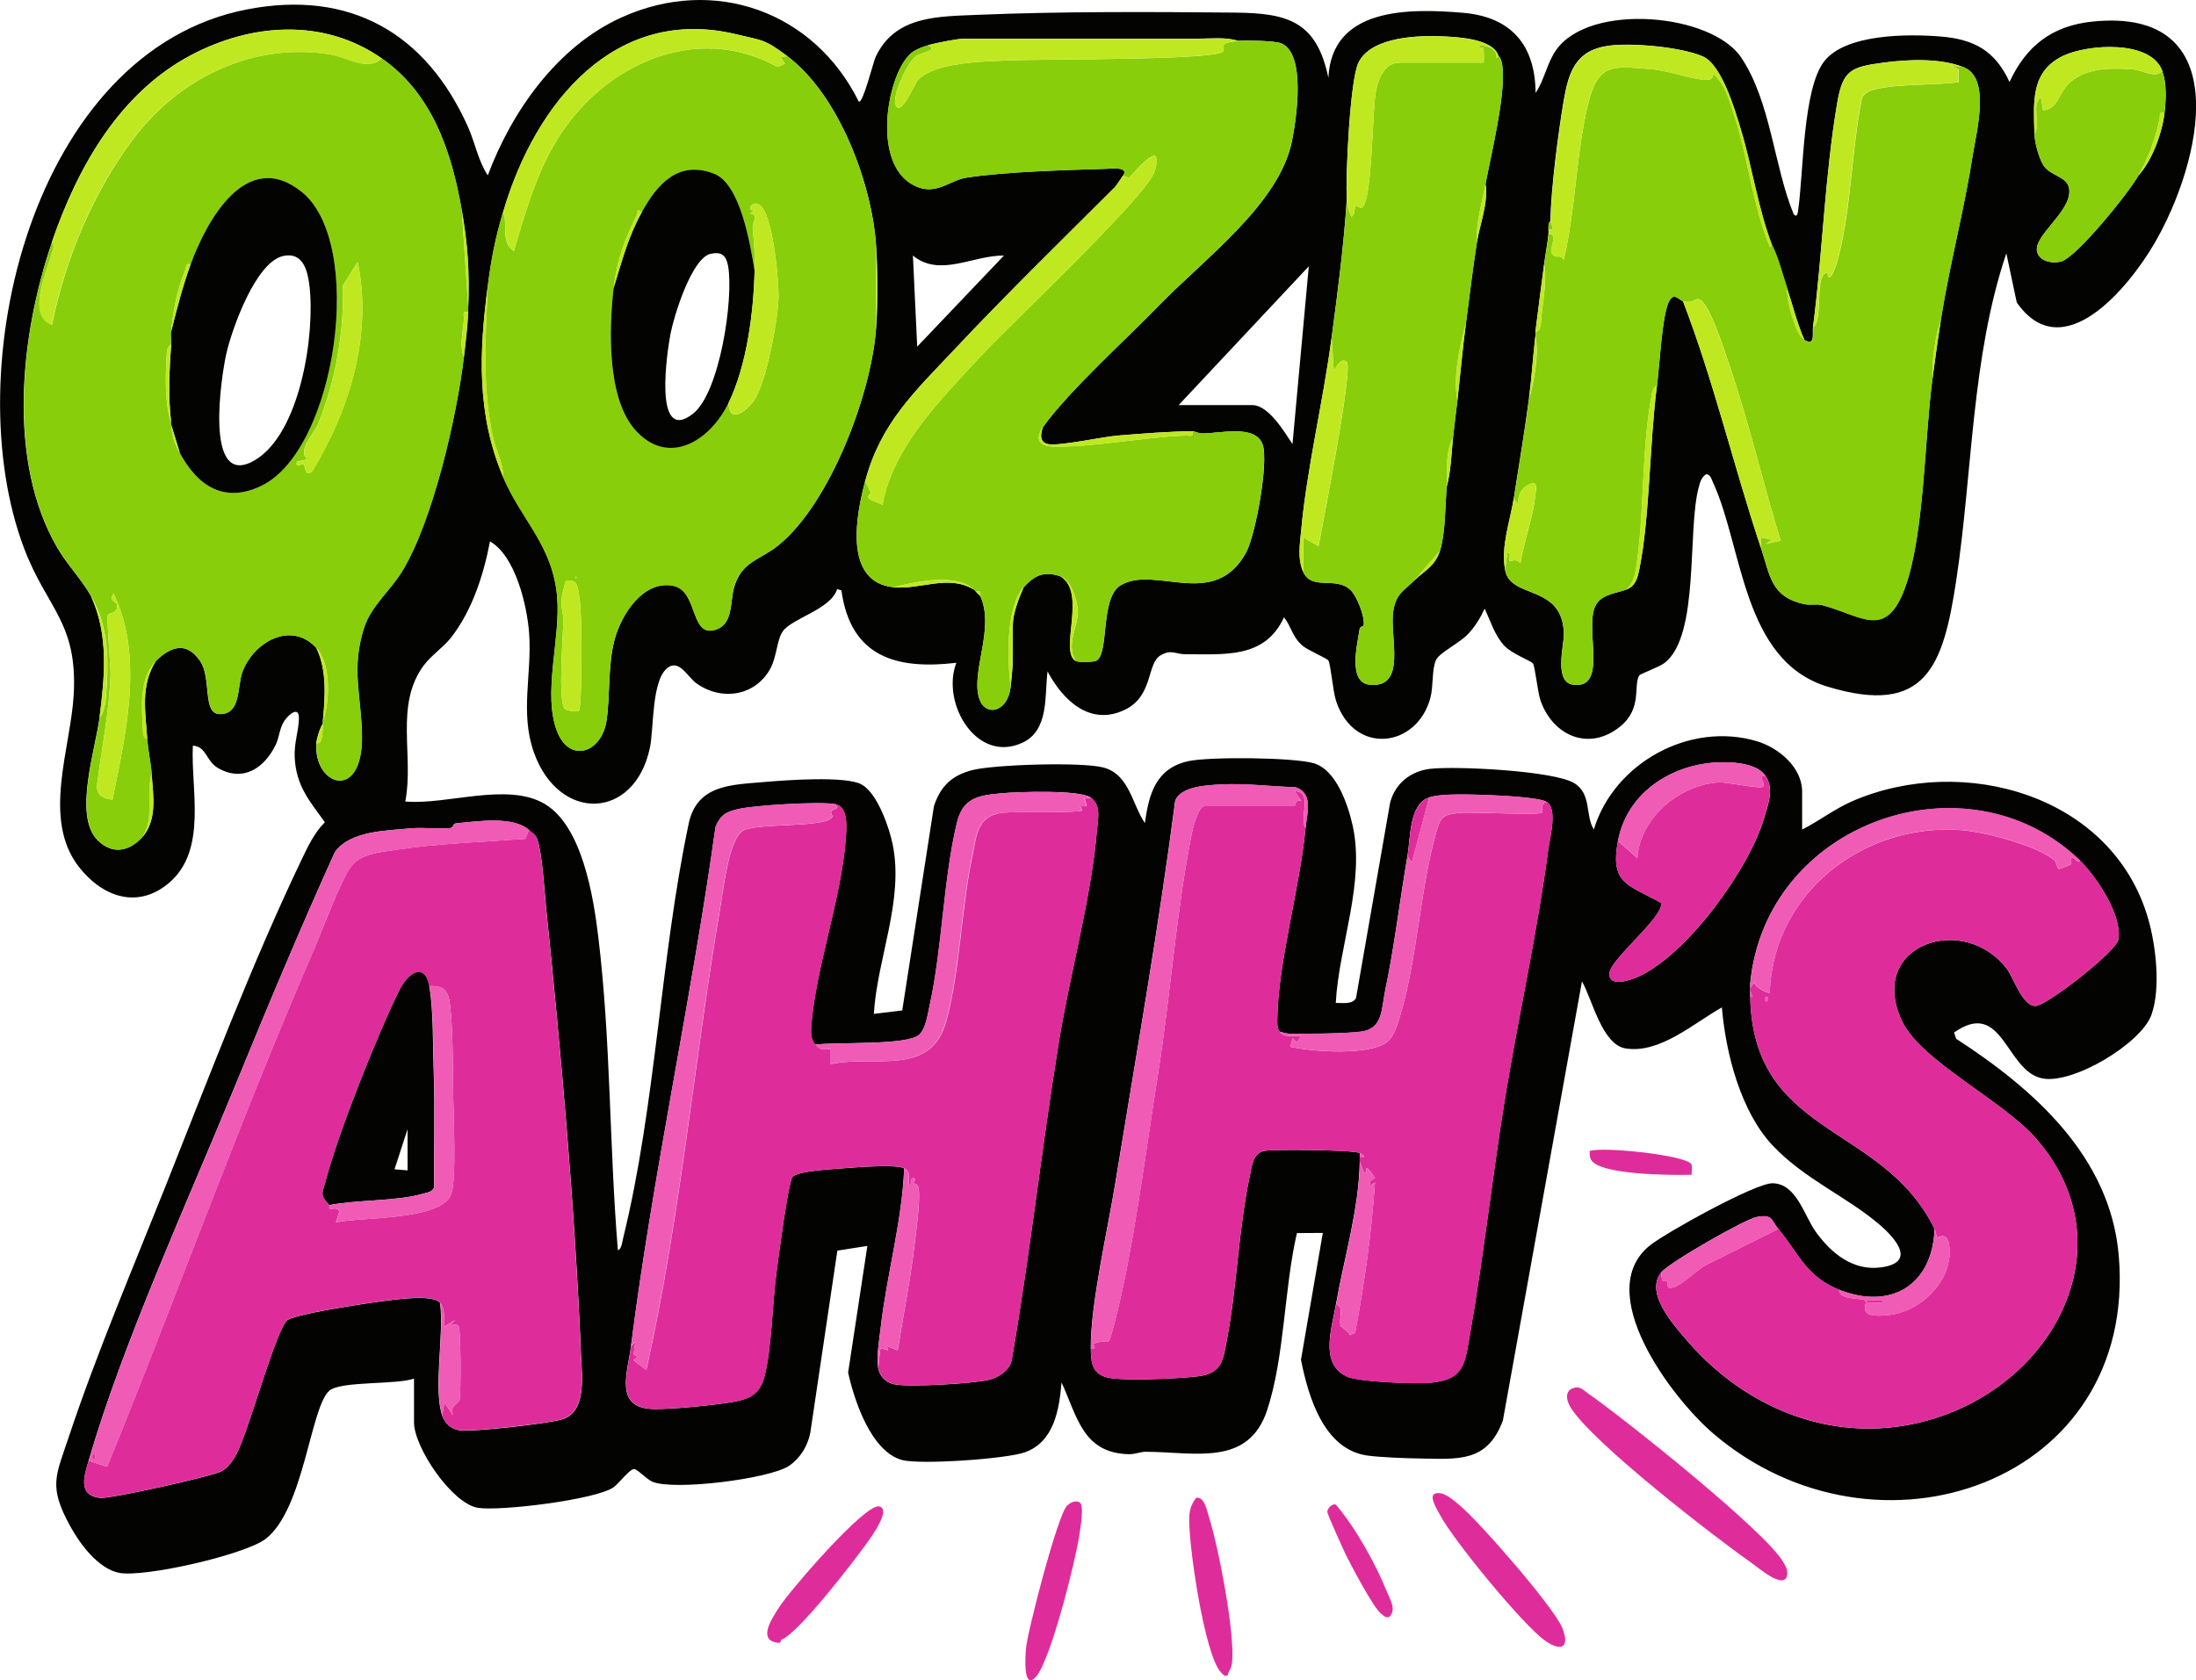 <?xml version="1.0" encoding="UTF-8"?>
<svg id="Layer_2" data-name="Layer 2" xmlns="http://www.w3.org/2000/svg" viewBox="0 0 261.33 200">
  <defs>
    <style>
      .cls-1 {
        fill: #df2c9b;
      }

      .cls-2 {
        fill: #f05bb5;
      }

      .cls-3 {
        fill: #c0e821;
      }

      .cls-4 {
        fill: #030402;
      }

      .cls-5 {
        fill: #88ce0a;
      }
    </style>
  </defs>
  <g id="Layer_1-2" data-name="Layer 1">
    <g>
      <path class="cls-4" d="M49.27,164.09c-2.05.76-8.67.27-10.06,1.43-2.27,1.89-3.02,14.16-7.62,17.67-2.46,1.87-14.46,4.62-17.44,4.02-2.49-.51-4.65-3.46-5.8-5.56-2.62-4.78-1.72-5.93-.13-10.72,3.26-9.78,7.66-20.15,11.5-29.79,5.02-12.62,10.26-26.45,16.08-38.63.79-1.64,1.55-3.33,2.86-4.64-1.85-2.57-3.42-4.33-3.59-7.7-.09-1.76.49-3.21.5-4.69s-1.23-.44-1.74.34c-.59.9-.58,1.93-1.03,2.85-1.33,2.73-3.82,4.43-6.77,2.8-1.58-.87-1.38-2.58-3.08-2.72-.26,5.22,1.77,12.46-2.86,16.36-3.75,3.16-7.93,1.62-10.69-1.91-4.44-5.68-.99-14.09-.63-20.51.48-8.62-3.17-10.24-5.88-17.36C-5.22,44.04,3.84,6.07,29.39,1.12c12.28-2.38,21.31,2.83,26.3,13.98.85,1.9,1.24,4.12,2.36,5.77,2.85-7.63,8.28-15.35,15.92-18.8,11.02-4.99,22.93-.7,28.23,10.03.5.25,1.72-4.72,2.01-5.34,2.34-4.96,7.51-4.79,12.3-5,9.68-.41,20.75-.35,30.46-.26,6.29.06,9.72,1.04,11.11,7.76.4-8.42,9.62-8.27,16-7.74,5.74.48,8.62,3.82,8.66,9.54,1.06-1.56,1.36-3.6,2.47-5.14,4.01-5.63,18.46-4.35,22,.93s3.9,13.01,6.25,18.66c.37.39.46-.04.51-.38.66-4.4.54-14.48,3.1-17.81s10.06-3.28,13.82-2.98c4.03.32,6.53,1.69,8.25,5.42,1.97-4.28,5.05-6.69,9.84-7.19,17.42-1.81,12.99,16.87,7.37,26.46-3.03,5.16-10.88,14.81-16.35,6.97l-1.24-5.85c-4.18,12.42-4.01,26.15-5.98,39.05-1.54,10.08-3.58,16.09-15.3,12.53-10.16-3.08-10.06-16.61-13.63-24.31-.15-.33-.33-1.04-.84-.96-.54.37-.68.89-.84,1.48-1.42,5.11.14,17.68-4.07,20.96-.6.47-2.89,1.32-2.99,1.46-.8,1.12.41,3.93-2.32,6.13-3.68,2.97-7.99,1.12-9.47-3.13-.35-1.01-.64-4.06-.9-4.39-.28-.35-2.51-1.14-3.42-2.13-1.13-1.23-1.63-2.93-2.32-4.4-.49,1.08-1.12,2.1-1.93,2.98-1.02,1.11-3.41,2.23-3.85,3.12-.52,1.08-.31,3.13-.67,4.49-1.58,6.01-9.1,6.93-11.24.38-.37-1.14-.63-4.31-.9-4.78-.16-.28-2.43-1.2-3.11-1.8-1.23-1.08-1.27-2.2-2.18-3.36-2.27,4.99-7.17,4.38-11.76,4.4-1.13,0-1.67-.62-2.94.14-1.67.99-.81,4.88-4.32,6.51-4.12,1.92-7.31-1.21-9.12-4.6-.36,2.87.21,7.01-3,8.49-5.49,2.52-9.69-4.78-7.85-9.52-7.18.85-12.58-.71-13.68-8.62l-.51-.15c-.74,2.41-5.34,3.45-6.46,5.02-.72,1.01-.71,3.03-1.49,4.45-1.8,3.28-5.83,3.88-8.81,1.73-.99-.72-1.97-2.75-3.27-1.93-2.09,1.31-1.75,7.25-2.25,9.62-1.83,8.65-10.85,8.89-13.81.53-1.67-4.72-.21-9.34-.56-14.15-.24-3.3-1.63-9.22-4.66-10.95-.75,3.96-2.14,8.29-4.66,11.48-.9,1.14-2.33,2.09-3.2,3.25-3.53,4.73-1.16,10.79-2.22,16.23,4.96.44,12.17-2.35,16.61.3s5.78,10.99,6.36,15.83c1.5,12.37,1.3,24.88,2.33,37.28.47-.12.54-1.13.65-1.54,3.86-15.71,4.41-33.32,7.78-49.25.99-4.66,5.13-4.6,9-4.94,2.49-.22,9.69-.75,11.57.29s3.29,5.11,3.7,7.13c1.36,6.69-1.83,13.52-2.24,20.18l3.38-.41,3.77-24.31c.77-2.34,2.09-3.64,4.5-4.28,2.53-.68,13.21-1.02,15.73-.31,3.05.86,3.35,4.38,4.88,6.6.46-3.5,1.33-6.52,5.15-7.37,2.5-.55,12.68-.46,14.99.26,2.63.82,4,4.86,4.56,7.31,1.55,6.83-1.61,14.31-1.99,21.21.78-.03,1.97.22,2.41-.58l4.06-23.27c.6-2.28,2.44-3.74,4.76-4.02,3.02-.35,14.71.22,17.14,1.7,2.11,1.28,1.29,3.85,2.34,5.52,2.41-7.93,11.43-12.89,19.42-10.5,2.55.76,5.37,3.09,5.37,5.99v4.52c2.07-1.05,3.87-2.47,6.02-3.4,13.16-5.67,30.87-.73,35.15,13.98.93,3.2,1.53,8.33.39,11.49-1.22,3.39-9.34,8.28-12.98,7.55-4.37-.87-4.68-9.57-10.5-5.46l.25.74c9.24,6,18.35,14.03,19.35,25.82,2.29,27.08-28.8,37.82-48.27,21.16-4.9-4.19-14.52-16.89-7.46-22.43,1.93-1.51,12.5-7.39,14.54-7.35,2.89.06,3.74,3.9,5.21,5.89,1.83,2.49,4.39,4.57,7.7,4.12,4.29-.58,1.66-3.51-.24-5.13-3.9-3.32-8.92-5.39-12.68-9.39s-5.56-10.86-6.03-16.42c-3.32,1.85-7.38,5.55-11.47,4.88-2.8-.46-3.96-5.86-5.18-7.98l-9.41,52.27c-1.87,5.04-5.34,4.59-9.96,4.52-1.7-.03-4.48-.13-6.11-.34-5.23-.69-7.08-6.99-7.96-11.41l2.6-15.1-3.08.02c-1.53,6.55-1.46,14.79-3.55,21.09-2.23,6.72-8.53,4.98-14.41,4.94-.68,0-1.32.31-2.05.29-5.45-.13-6.13-4.44-8-8.54-.28,3.23-.88,7.05-4.34,8.31-2.17.79-12.54,1.52-14.69.91-3.64-1.04-5.63-7.03-6.37-10.4l2.29-15.07-3.57.56-3.22,21.68c-.31,1.57-1.19,3.02-2.52,3.93-2.31,1.57-13.84,3-16.31,1.88-.65-.29-1.77-1.49-2.13-1.49-.57,0-1.85,1.76-2.47,2.18-2.17,1.48-13.41,2.84-16.09,2.44-3.11-.47-7.64-7.2-7.64-10.17v-5.29ZM59.86,25.26c-.96,3.28-1.36,5.38-1.81,8.77-1.03,7.81-1.34,15.28,1.81,22.71,2.2,5.2,5.93,8.16,6.45,14.33.42,4.99-1.77,11.5,0,16.01,1.49,3.8,5.32,2.55,5.88-1.37.44-3.05.12-6.54.96-9.62s3.42-7.02,6.92-6.38c3.13.57,1.96,6.47,5.29,5.17,1.89-.74,1.53-3.38,2-4.97.93-3.16,3.04-3.19,5.3-5.03,6.17-5.02,11.09-18.15,11.61-25.94.19-2.79.17-6.75,0-9.55-.46-7.5-4.45-18.11-10.58-22.71-2.77-2.07-2.92-1.83-6.04-2.59-14.35-3.48-23.93,8-27.78,21.17ZM6.17,28.87c-3.74,10.93-5.4,25.99.67,36.36,1.16,1.99,2.84,3.7,3.98,5.7,2.13,4.62,1.66,9.54,1.03,14.45-.48,3.79-3.13,11.66-.27,14.59,1.66,1.7,3.59,1.45,5.17-.14,2.02-2.03,1.49-5.08,1.29-7.74-.1-1.34-.42-2.61-.52-4.13-.21-3.28-.83-6.31,1.03-9.29,1.79-1.75,3.65-2.35,5.27.02,1.38,2.02.23,6.31,2.34,6.31,2.53,0,2.04-3.21,2.66-4.96,1.29-3.59,5.8-6.21,8.82-2.92,1.29,2.68,1.05,5.87.77,8.77,0,.09,0,.17,0,.26-.35.48-.74,1.79-.77,2.32-.33,5.07,5.53,7.05,5.43-.91-.06-4.67-1.33-7.94.26-12.88.83-2.56,3.17-4.42,4.58-6.78,3.62-6.02,6.44-18.32,7.28-25.37.21-1.74.43-3.68.52-5.42,0-.17,0-.34,0-.52.16-4.27-.05-7.45-.77-11.61-1.21-6.96-3.52-13.88-9.55-18.06-6.91-4.8-15.49-4.16-22.68-.35-8.55,4.53-13.53,13.44-16.55,22.29ZM160.27,23.71c-.36,5.54-1.08,11.02-1.81,16.52-.99,7.51-2.93,15.48-3.61,22.84-.16,1.68-.47,3.49.25,5.03,1.04,2.22,3.78.49,5.55,2.06.79.7,1.79,3.23,1.63,4.26-.02.15-.43.1-.49.49-.24,1.66-1.45,6.34,1.21,6.59,4.51.43,2.31-5.8,2.8-8.78.34-2.04,1.13-2.31,2.47-3.6,1.22-1.18,2.52-1.72,3.1-3.61.63-2.05.62-5.28.77-7.48.53-1.92.58-3.96.77-5.94.15-1.48.35-2.92.52-4.39.35-3.09.62-6.21,1.03-9.29s.79-6.4,1.29-9.55c.36-2.24,1.37-4.64,1.03-6.97.67-3.54,2.36-10.46,2.03-13.77-.04-.41-.14-1.22-.48-1.45-.6-1.98-4.5-2.24-6.31-2.33-3.05-.16-8.77-.05-10.35,3.09-1.02,2.03-1.56,13.57-1.4,16.27ZM110.45,5.39c-1.73.51-2.38.99-3.24,2.57-1.96,3.61-2.87,11.73,1.45,14.05,2.65,1.43,4.24-.53,6.33-.86,4.56-.72,11.97-.92,16.74-1.06.49-.01,2.63-.27,1.95.78-.08.03-.73,1.13-1.03,1.43-6.39,6.38-12.94,12.77-19.11,19.34-4.74,5.04-8.73,8.72-10.58,15.62-1.03,3.85-2.68,12.01,3.36,12.64,3.12.33,6.54-1.56,9.55.26.09.08.19.17.26.26.16.2.5.48.52.52,1.77,3.84-1.11,8.91-.14,12.14.68,2.26,3.38,1.8,3.76-1.3.09-.72.26-2.58.26-3.23v-4.13c0-1.38.73-3.24,1.29-4.52,1.3-1.43,2.45-1.97,4.39-1.29,3.19,1.89-.2,8.95,1.81,10.06.38.21,2.05.13,2.38,0,1.66-.65.46-7.48,2.94-8.99,4.1-2.5,11.13,3.02,14.94-3.9,1.14-2.08,2.7-10.73,1.99-12.84-.83-2.47-5.05-1.34-7.18-1.35-.48,0-.99-.27-1.14-.27-2.93.04-5.98.28-8.9.52-1.93.16-6.75,1.24-8.25,1.03-1.12-.15-1.01-1.27-.66-2.07,2.96-4.17,9.95-10.48,13.8-14.46,5.3-5.47,14.3-12.05,15.81-19.55.52-2.61,1.73-10.52-1.35-11.66-.75-.28-4.15-.35-5.03-.27-1.53-.47-3.22-.26-4.78-.26h-27.88c-.76,0-3.43.53-4.26.77ZM184.53,26.29c-.32.3-.24.65-.26,1.03,0,.17.02.35,0,.52-.13,1.22-.36,2.39-.52,3.61-.34,2.66-.71,5.34-1.03,8-.02.17.02.35,0,.52-.3,2.48-.45,5.02-.77,7.48-.53,3.97-1.19,7.92-1.81,11.87-.44,2.8-1.54,5.59-1.03,8.52.61,3.53,6.87,1.61,6.99,7.61.03,1.37-1.24,5.78,1.15,6.06,4.29.5,1.08-7.13,2.74-9.64.79-1.2,2.48-1.27,3.58-1.71s1.31-1.38,1.53-2.47c1.24-6.18,1.2-15.04,2.08-21.79.3-2.29.59-8.13,1.36-9.86.62-1.41,1.2-.34,1.74-.2,3.69,9.59,6.04,19.68,9.29,29.42,1.09,3.26,1.15,5.75,5.1,6.64.72.16,1.5-.05,2.19.13,4.66,1.23,7.59,4.17,9.86-2.14s2.28-17.58,3.24-24.76c.32-2.37.66-4.88,1.03-7.23,1.04-6.55,2.78-13.02,3.79-19.57.42-2.71,2.18-9.19-1.21-10.37-2.73-1.05-6.5-.9-9.42-.51-3.9.52-4.85.89-5.52,4.8-1.48,8.68-1.74,17.93-2.88,26.67-.11.87.31,2.28-1.03,1.55-.87-2-1.38-4.13-2.07-6.19-.57-1.72-.98-3.53-1.81-5.16-1.67-4.45-2.33-9.21-3.69-13.73-.69-2.31-2.28-7.69-4.5-8.67-2.56-1.13-8.48-1.66-11.24-1.28-3.89.54-4.74,3.09-5.33,6.54-.65,3.83-1.52,10.49-1.58,14.29ZM242.1,15.97c.04.99.54,2.89,1.07,3.7.88,1.34,2.92,1.3,3.08,2.88.27,2.76-4.58,5.64-3.77,7.6.42,1.01,1.8,1.23,2.78.98,1.87-.49,8.13-8.27,9.23-10.26,1.65-1.82,2.81-5.05,3.1-7.48.18-1.55.27-3.39-.26-4.9-1.32-3.79-8.91-3.22-11.79-1.85-3.96,1.88-3.52,5.59-3.44,9.33ZM119.48,30.42c-3.7-.05-7.63,2.64-10.84,0l.51,10.84,10.32-10.84ZM140.26,48.22h8.78c1.94,0,3.85,3.26,4.77,4.64l1.94-21.16-15.49,16.52ZM192.54,100.09c-.96,5.21,1.25,5.18,5.13,7.38.41,1.59-5.9,6.59-6.12,8.29-.23,1.82,2.41.94,3.37.51,5.82-2.6,13.2-12.8,14.99-18.82.52-1.75,1.24-3.58.19-5.1-.73-1.05-2.25-1.41-3.49-1.54-6.25-.66-12.87,2.8-14.06,9.29ZM129.81,160.47c.01,1.84.2,3.19,2.26,3.55s8.23.08,10.52-.2c2.84-.35,2.96-1.94,3.41-4.33,1.22-6.39,1.37-13.1,2.72-19.47.26-1.22.34-2.83,1.85-3.05,1.28-.19,10.45-.1,11.24.27,0,.17,0,.34,0,.52s0,.34,0,.52c-.1,5.71-1.87,11.45-2.84,17.03-.49,2.8-1.97,7.1,1.37,8.56,1.43.62,8.08.88,9.85.72,4.1-.38,4.12-2.25,4.75-5.84,1.65-9.45,2.68-19.06,4.24-28.53,1.6-9.67,3.77-19.29,5.05-29.02.2-1.49,1.18-5.03-.22-5.77-1-.52-5.45-.73-6.83-.78-1.76-.06-5.58-.24-7.11.27-2.4.8-2.2,4.76-2.58,6.97-.92,5.31-1.55,10.77-2.66,16.05-.45,2.15-.23,4.53-2.89,4.86-2.1.25-5.73.24-8,.28-.58.01-1.13-.12-1.68-.28-.29-.43-.27-.91-.26-1.4.04-6.66,2.71-15.8,3.36-22.85.16-1.7.98-4.14-1.22-4.85-2.91-.07-5.81-.47-8.73-.33-1.72.09-4.83.19-5.56,1.93-1.98,15.25-4.66,30.36-7.13,45.52-.89,5.49-2.96,14.45-2.92,19.66ZM97.03,124.35c-.55-.64-.55-1.36-.5-2.16.51-6.91,3.54-15.05,4.1-22.23.1-1.3.38-3.99-1.28-4.25-1.91-.31-9.44.14-11.42.58-1.5.33-2.17.69-2.78,2.13-2.86,20.54-7.45,41.29-10.06,61.81-.4,3.14-2.08,7.41,2.7,7.49,2.17.04,6.83-.43,9.04-.78s3.61-.84,4.19-3.29c.84-3.52.88-8.54,1.39-12.29.23-1.65,1.36-10.54,1.9-11.26s4.76-.93,5.94-1.03c1.35-.11,6.48-.52,7.35,0-.25,6.35-2.09,12.73-2.8,19.01-.16,1.39-.51,3.4-.3,4.73.16.97.85,1.7,1.8,1.94,1.65.42,9.58-.06,11.38-.51,1.12-.28,2.37-1.05,2.69-2.22,2.19-12.61,3.58-25.35,5.63-37.98,1.32-8.12,3.85-17.11,4.53-25.14.12-1.39.55-3.01-.73-3.96s-8.64-.69-10.46-.53c-2.88.26-4.74.5-5.47,3.56-1.62,6.79-1.72,14.86-3.25,21.78-.22,1.01-.45,2.68-1.23,3.41-1.43,1.32-10.04.84-12.36,1.19ZM208.28,117.12c-.01.16,0,.21,0,.26,0,.09,0,.17,0,.26s0,.17,0,.26c-.12,17.55,15.71,15.56,21.94,28.39-.25,6.7-5.21,9.67-11.36,7.23-3.92-1.56-4.78-4.28-7.23-7.23-.84-1.01-.64-1.81-2.58-1.43-1.47.29-10.44,5.44-11.36,6.59-1.96,2.46,1.37,6.14,3.09,8.14,7.96,9.22,20.08,13.2,31.67,8.43,13.12-5.41,20.08-20.67,9.9-32.44-4-4.63-13.86-9.3-16.06-14.14-4.12-9.08,7.47-12.86,12.55-6.09.83,1.11,1.82,4.36,3.37,4.39,1.28.02,9.69-6.5,9.9-7.96.41-2.86-2.61-7.43-4.6-9.35-13.41-12.94-37.45-4.58-39.24,14.71ZM62.95,98.8c-1.86-1.68-6.13-1.04-8.66-.8-.47.05-.27.52-.75.57-1.27.12-3.29-.1-4.66.03-2.93.28-7.18.29-9.02,2.8-4.17,9.19-8.06,18.52-11.89,27.86-5.61,13.7-13.41,30.71-17.43,44.64-.48,1.67-1.38,4.13,1.42,4.4,1.2.11,13.25-2.56,14.39-3.17.75-.4,1.3-1.18,1.71-1.9,1.5-2.68,4.82-15.19,6.16-16.11,1.23-.84,12.12-2.45,14.14-2.56,1.03-.06,3.33-.25,4,.51.53,3.63-.83,10.17.26,13.42.32.95,1.01,1.55,2,1.75,1.41.28,11.09-.83,12.47-1.35,2.77-1.05,2.15-5.3,2.05-7.75-.69-16.97-2.38-35.95-4.13-52.9-.2-1.98-.48-6.67-1.04-8.25-.25-.71-.54-.74-1.02-1.18Z"/>
      <g>
        <path class="cls-1" d="M187.56,165.15c.59-.07,1.04.44,1.48.75,4.18,2.91,21.25,16.49,23.23,20.13.33.6.61,1.1.29,1.81-.73,1.02-3.32-1.24-4-1.72-4.56-3.19-19.11-14.44-21.66-18.6-.57-.93-.73-2.2.66-2.37Z"/>
        <path class="cls-1" d="M170.77,177.79c1.02-.36,2.18.77,2.92,1.38,2.3,1.89,11.23,12.12,12.23,14.61.92,2.32-.1,2.86-2.03,1.52-2.63-1.83-10.91-11.95-12.47-14.88-.33-.62-1.45-2.35-.65-2.63Z"/>
        <path class="cls-1" d="M93,195.16c-.12.05,0,.43-.42.38-2.51-.3-.69-2.9.11-4.19,1.17-1.86,10.25-12.45,11.95-12.04,1.43.34-.9,3.54-1.3,4.11-1.62,2.3-8.3,10.97-10.34,11.75Z"/>
        <path class="cls-1" d="M128.48,178.83c.59.37.06,3.17-.04,3.89-.43,3.03-3.39,14.8-5.12,16.82-1.62,1.88-1.29-2.51-1.23-3.29.18-2.1,3.8-16.03,4.9-17.04.37-.34.99-.69,1.49-.38Z"/>
        <path class="cls-1" d="M146.07,199.44c-.42.1-.53-.14-.77-.38-1.97-2.01-3.96-15.65-3.77-18.62.05-.81.32-1.53.82-2.16,1-.19,1.31,1.64,1.53,2.34,1.11,3.47,3.17,14.05,2.72,17.43-.08.58-.41.88-.53,1.41Z"/>
        <path class="cls-1" d="M158.96,179.08c2.4,2.83,4.74,7.04,6.14,10.51.36.88,1.11,2.07.2,2.89-.43.11-.62-.16-.91-.37-.91-.65-3.71-5.96-4.34-7.28-.3-.63-2.1-4.61-2.1-4.87,0-.41.57-1.02,1.01-.87Z"/>
        <path class="cls-1" d="M201.27,138.58c.17.3,0,.88.05,1.25-2.09.06-11.02.07-12-1.81-.17-.33-.15-.68-.13-1.03,1.67-.52,11.48.51,12.09,1.59Z"/>
      </g>
      <path class="cls-5" d="M45.4,6.93c6.03,4.19,8.34,11.11,9.55,18.06l.77,11.61c0,.17,0,.34,0,.52-.8-.14-.48.4-.51.89-.11,1.45-.57,3.19,0,4.52-.84,7.05-3.66,19.35-7.28,25.37-1.41,2.35-3.75,4.22-4.58,6.78-1.6,4.93-.33,8.2-.26,12.88.1,7.96-5.76,5.99-5.43.91.81.22.71-1.61.77-2.32,0-.09,0-.17,0-.26.81-2.38,1.01-6.83-.77-8.77-3.03-3.29-7.54-.67-8.82,2.92-.63,1.75-.13,4.96-2.66,4.96-2.11,0-.96-4.3-2.34-6.31-1.63-2.37-3.48-1.77-5.27-.02-2,1.96-1.71,5.45-1.56,8.14.03.48-.05.96.53,1.15.1,1.52.42,2.79.52,4.13-.76,2.53.48,5.54-1.29,7.74-1.58,1.59-3.52,1.84-5.17.14-2.86-2.93-.21-10.81.27-14.59.57-.58.71-1.94.77-2.72.32-4.19.29-8.06-1.8-11.74-1.14-2-2.82-3.71-3.98-5.7-6.07-10.38-4.4-25.44-.67-36.36.34.42.13.73.02,1.16-.66,2.37-3.06,7.44-.02,8.65,1.59-7.84,4.88-15.77,9.71-22.17,5.45-7.23,14.21-11.51,23.39-10.02,2.01.33,4.61,2.09,6.14.44ZM22.69,31.45c-.67-.15-.5.36-.66.75-.98,2.41-1.4,4.66-1.67,7.25-.05.51.04,1.04,0,1.55-.52.34-.5.87-.53,1.41-.15,2.39-.23,5.66.53,7.88,0,.08-.01.17,0,.26.21,1.59.26,1.91,1.03,3.35,2.11,3.91,5.26,6.08,9.73,3.92,8.9-4.31,12.44-28.91,4.74-35.02-6.59-5.22-11.3,3.55-13.17,8.65ZM37.1,56.17c.22-.14,2.14-3.84,2.41-4.42,2.97-6.38,4.53-13.56,3.05-20.56l-1.74,2.77c.11,5.59-.84,11.25-2.94,16.42-.53,1.3-2.61,3.3-1.26,4.29l-1.29.26c-.21.97.59.17.79.36.31.31.08,1.43.97.87ZM13.39,95.19c1.56-7.79,3.77-17.02.13-24.52-.66.75.39,1.13.4,1.2.19,1.2-.91,1.06-1.06,1.28-.24.33.33,6.08.29,7.21-.15,4.29-1.04,8.65-1.58,12.9-.2,1.33.65,1.79,1.82,1.93Z"/>
      <path class="cls-5" d="M233.58,7.97c3.39,1.18,1.63,7.66,1.21,10.37-1.01,6.55-2.75,13.02-3.79,19.57-.7,2.19-1.12,4.9-1.03,7.23-.96,7.18-.94,18.37-3.24,24.76s-5.2,3.37-9.86,2.14c-.69-.18-1.47.03-2.19-.13-3.95-.89-4.01-3.38-5.1-6.64v-1.29s1.29.26,1.29.26l-.77.51,1.81-.39c-2.14-6.94-3.77-14.1-6.13-20.97-.46-1.35-2.39-7.53-3.61-7.78-.54-.11-.66.55-1.88.23-.54-.14-1.12-1.21-1.74.2-.77,1.74-1.06,7.58-1.36,9.86-.56.23-.61.98-.7,1.49-1.12,6.35-.81,12.89-1.65,19.25-.17,1.28-.3,2.57-1.26,3.52-1.09.44-2.78.52-3.58,1.71-1.66,2.51,1.54,10.14-2.74,9.64-2.38-.28-1.12-4.69-1.15-6.06-.11-6.01-6.38-4.09-6.99-7.61l.26-2.06c.54-.06.12.86.26,1.03.04.06.86-.44,1.29.26.4-2.6,1.56-5.59,1.78-8.16.04-.41.31-1.54-.36-1.39-1.26.4-1.73,1.29-1.68,2.58l-.51-.77c.62-3.95,1.28-7.9,1.81-11.87.64-2.21,1.17-5.2.77-7.48.02-.17-.02-.35,0-.52.71.16.69-1.78.74-2.23.21-1.8.6-4.05.29-5.77.15-1.22.39-2.39.52-3.61,1.22-.07.02,1.79.37,2.31.54.81.95-.05,1.43.78,1.43-5.97,1.45-12.74,2.92-18.63,1.21-4.85,2.94-4.44,7.54-4.07,1.97.16,4.95,1.25,6.44,1.27,1.05.01.66-.44,1.06-1.01l-.04.44c1.27,1.03,1.89,3.32,2.41,4.92,1.65,5.1,2.13,10.56,4.21,15.54l.25-.26c.82,1.63,1.24,3.44,1.81,5.16-.15,1.32,1,5.61,2.07,6.19,1.34.73.92-.68,1.03-1.55,1.25-.84.07-6.51,1.68-6.45l.13.52c.49.21,1.09-2.06,1.21-2.52,1.5-5.76,1.56-12.96,2.79-18.89.38-.58.96-.82,1.61-.98,2.94-.69,6.83-.42,9.88-.84v-1.54s-1.03-.52-1.03-.52c.44.21,1.2.14,1.55.26Z"/>
      <path class="cls-1" d="M52.63,168.47l.26-1.55,1.03,1.55c-.46-1.25.64-1.28.78-1.93.15-.69.15-8.33-.12-8.67-.17-.23-.64-.23-.92-.24l.51-.51-1.29.77c0-.84.07-2.16-.52-2.84-.66-.76-2.96-.57-4-.51-2.03.11-12.92,1.72-14.14,2.56-1.33.92-4.65,13.43-6.16,16.11-.41.73-.96,1.51-1.71,1.9-1.14.61-13.19,3.29-14.39,3.17-2.81-.27-1.9-2.73-1.42-4.4l2.21.7c8.31-20.37,15.8-41.28,24.59-61.51.96-2.21,3.27-8.47,4.47-9.98s3.41-1.65,5.29-1.94c4.99-.77,10.38-.93,15.43-1.31l.4-1.05c.48.44.76.47,1.02,1.18.56,1.58.84,6.27,1.04,8.25,1.75,16.95,3.44,35.93,4.13,52.9.1,2.45.72,6.7-2.05,7.75-1.38.52-11.05,1.62-12.47,1.35-.98-.19-1.68-.8-2-1.75ZM39.21,143.44s-.08.41.03.49c.1.07.9-.37,1.14.28l-.4,1.29c2.89-.67,12.67-.19,13.74-3.42.6-1.82.25-9.28.21-11.68-.05-2.98-.02-6.93-.28-9.79-.18-2.03-.24-3.38-2.58-3.23-.56-2.96-2.57-1.49-3.54.46-2.65,5.37-7.29,17.01-8.78,22.71-.43,1.63-.71,1.67.44,2.89Z"/>
      <path class="cls-1" d="M129.81,94.93c1.28.95.85,2.57.73,3.96-.68,8.03-3.21,17.03-4.53,25.14-2.05,12.63-3.44,25.37-5.63,37.98-.32,1.17-1.56,1.94-2.69,2.22-1.8.45-9.73.93-11.38.51-.95-.24-1.64-.97-1.8-1.94l.26-2.32.91.25-.14-.51,1.29.51c.67-4.24,1.54-8.54,2.03-12.81.17-1.48.68-5.13.46-6.38-.13-.75-.52-.59-.61-.73-.05-.08.25-.4.2-.46-.66-.64-.33.86-.77.77-.05-.85.3-1.57-.52-2.06-.87-.52-6.01-.11-7.35,0-1.18.1-5.39.31-5.94,1.03s-1.68,9.61-1.9,11.26c-.51,3.75-.55,8.76-1.39,12.29-.58,2.45-1.88,2.92-4.19,3.29s-6.87.82-9.04.78c-4.78-.08-3.1-4.34-2.7-7.49l.51-.51-.22,1.52.48.28-.51.39,1.54,1.16c4.08-18.13,5.68-36.75,8.81-55.06.33-1.94,1.02-8.25,2.73-9.14,1.84-.96,9.9-.27,10.61-1.64.05-.1-.22-.47-.16-.58.32-.53,1.05-.2.47-.93,1.66.27,1.39,2.95,1.28,4.25-.57,7.18-3.59,15.32-4.1,22.23-.06.8-.05,1.52.5,2.16.6.7.87.55,1.81.52v1.8c5.14-1.16,11.92,1.65,13.77-5.2,1.62-5.97,1.77-13.4,3.09-19.62.5-2.36.53-4.67,3.43-5.09,1.41-.21,9.1.04,9.66-.28l-.26-.51h.78s-.26-.9-.26-.9l.78-.13Z"/>
      <path class="cls-1" d="M155.37,98.54c-.66,7.05-3.32,16.19-3.36,22.85,0,.49-.02.97.26,1.4.51.77,1.77.47,2.58.52l-.52.77-.51-.51-.26,1.03c2.6.59,9.53,1.1,11.6-.66.79-.68,1.2-2.17,1.49-3.15,2.01-6.71,2.34-14.99,4.28-21.78.56-1.95.88-2.05,2.9-2.26,1.32-.14,9.28.33,9.66-.02.1-.09-.21-1.11.53-1.28,1.4.73.42,4.28.22,5.77-1.28,9.73-3.45,19.35-5.05,29.02-1.57,9.47-2.59,19.09-4.24,28.53-.63,3.59-.64,5.46-4.75,5.84-1.77.16-8.42-.1-9.85-.72-3.34-1.46-1.86-5.76-1.37-8.56,1.06-.04.26,1.8.58,2.52.03.07,1,.69,1.09,1.08l.61-.29c1.12-5.91,1.95-11.88,2.36-17.89l-.52.38c-.34-.7.52-.83.52-.9-.02-.13-.76-1.12-.91-1.17-.27-.08.08.64-.38.51l-.52-1.29c0-.17,0-.34,0-.52.78.11.61-.23,0-.52-.79-.37-9.97-.46-11.24-.27-1.51.22-1.59,1.83-1.85,3.05-1.35,6.37-1.51,13.08-2.72,19.47-.46,2.39-.58,3.98-3.41,4.33-2.29.28-8.4.57-10.52.2s-2.24-1.71-2.26-3.55c.88.2.22-.5.26-.51,2.11-.84,1.64.95,2.5-2.28,2.27-8.52,3.76-20.66,5.2-29.64,1.51-9.44,2.15-19.14,3.99-28.52.13-.67.75-3.56,1.6-3.56h10.71c.06,0,0-.83.77-.64l-.77-1.16c2.26.09.47,3.14,1.29,4.38Z"/>
      <path class="cls-5" d="M59.86,25.26c.64,1.52-.34,3.54,1.29,4.64,1.34-4.53,2.67-9.23,5.16-13.29,5.42-8.84,16.49-14.05,26.22-8.64l.89-.38-.51-.78.77-.12c6.14,4.6,10.12,15.2,10.58,22.71v9.55c-.52,7.79-5.44,20.92-11.61,25.94-2.26,1.84-4.37,1.87-5.3,5.03-.47,1.58-.11,4.23-2,4.97-3.33,1.31-2.16-4.6-5.29-5.17-3.5-.64-6.11,3.41-6.92,6.38s-.52,6.57-.96,9.62c-.56,3.92-4.4,5.17-5.88,1.37-1.76-4.5.43-11.01,0-16.01-.52-6.17-4.25-9.13-6.45-14.33.09-1.55-.83-3.1-1.17-4.64-1.33-6-.89-12-.64-18.07.45-3.4.85-5.5,1.81-8.77ZM89.8,32.22c-.5-2.99-1.65-10.32-4.84-11.54-4.29-1.64-6.77,1.3-8.58,4.58-.78-.52-.37-.13-.59.31-1.47,3-2.38,5.39-2.77,8.72-.56,4.81-.83,13.1,2.58,16.91,3.93,4.4,9.02,1.09,11.1-3.23.06,2.76,2.39.71,3.1-.39,1.41-2.17,2.77-9.46,2.85-12.12.05-1.76-.66-10.75-2.51-11.2-.73-.22-1.39.87-.34.74-1.12.79-.04.31.02.68.08.44-.3.99-.25,1.49.19,2.08.28,2.97.23,5.06ZM68.5,68.61v.26l.13-.13-.13-.13ZM68.89,84.61c.37-.37.32-9.25.27-10.46-.04-1-.13-4.52-.79-4.89-.22-.12-.95-.21-1.03-.13s-.5,1.97-.52,2.19c-.09,1,.26,1.9.23,2.62-.06,1.59-.65,9.62.15,10.42.31.32,1.58.37,1.69.26Z"/>
      <path class="cls-5" d="M147.36,4.87c.88-.08,4.27-.01,5.03.27,3.09,1.14,1.88,9.05,1.35,11.66-1.51,7.49-10.52,14.07-15.81,19.55-3.85,3.98-10.84,10.29-13.8,14.46-.97,1.37-.55,2.28,1.16,2.34,4.36.15,10.9-1.12,15.76-1.31.5-.02,1.04.27.89-.52.15,0,.67.27,1.14.27,2.13,0,6.35-1.12,7.18,1.35.71,2.1-.85,10.76-1.99,12.84-3.81,6.91-10.84,1.4-14.94,3.9-2.47,1.51-1.28,8.34-2.94,8.99-.34.13-2.01.22-2.38,0-1.22-2.17.33-3.88.24-6.02-.06-1.33-.81-3.61-2.04-4.04-1.94-.68-3.09-.14-4.39,1.29-2.17,2.4-1.93,8.72-1.55,11.87-.38,3.1-3.08,3.56-3.76,1.3-.97-3.23,1.91-8.3.14-12.14.08-.52,0-.59-.52-.52-.07-.09-.17-.18-.26-.26-2.15-1.96-6.82-.92-9.55-.26-6.04-.63-4.39-8.79-3.36-12.64l.69,1.43c-1.01.74.58,1,1.37,1.41,1.3-7.02,7.01-12.61,11.71-17.71,3.27-3.55,19.9-19.16,20.69-22.02,1.23-4.42-2.78.6-3.02.74-.24.13-.66-.25-.73-.23.68-1.06-1.46-.8-1.95-.78-4.77.15-12.18.35-16.74,1.06-2.09.33-3.67,2.28-6.33.86-4.32-2.32-3.41-10.44-1.45-14.05.86-1.58,1.5-2.06,3.24-2.57,1.3.63-.8.83-1.42,1.29-1.09.79-2.85,4.65-2.45,5.79.55,1.6,2.36-2.58,2.58-2.83,2.01-2.31,7.97-2.3,10.97-2.45,3.25-.17,24.59,0,25.41-1.05.44-.56-.81-1.02,1.83-1.26Z"/>
      <path class="cls-1" d="M208.28,117.64l.51-.77c-.13.56,1.66,1.46,1.81,1.29.4-11.95,11.23-20.24,22.84-19.35,2.75.21,8.97,1.83,11.05,3.59.28.23.27,1.01.57,1.04.07,0,1.33-.51,1.38-.56.14-.14-.02-.66.04-.72.29-.33.88.81,1.03.26,1.99,1.92,5.01,6.49,4.6,9.35-.21,1.46-8.61,7.98-9.9,7.96-1.55-.03-2.53-3.28-3.37-4.39-5.08-6.76-16.67-2.99-12.55,6.09,2.2,4.84,12.05,9.51,16.06,14.14,10.18,11.77,3.22,27.03-9.9,32.44-11.59,4.78-23.71.79-31.67-8.43-1.72-2-5.05-5.67-3.09-8.14.09,1.67.35.71.73,1.08.15.14-.07.66.18.74,1.13.35,3.56-2.5,4.86-2.9l8.17-4.09c2.45,2.95,3.31,5.67,7.23,7.23-.04,1.3,2.78.97,3.1,1.29.41.41-1.32,2.23,2.89,1.73,3.63-.43,7.19-3.79,7.16-7.54-.02-2.76-1.44-1.56-1.54-1.67-.03-.04-.04-.58-.26-1.04-6.23-12.82-22.06-10.83-21.94-28.39v.77s.26,0,.26,0l-.26-.77c0-.09,0-.17,0-.26ZM210.34,119.18v-.51h-.25v.51h.25Z"/>
      <path class="cls-5" d="M160.27,23.71c.06,1.07.21,1.1.52,2.06.48.02.38-1.2.52-1.29.06-.04.64.36.77.26,1.27-.89,1.2-11.72,1.67-13.95.31-1.48,1.03-3.34,2.85-3.34h9.94c.08,0,.05-1.43,0-1.64-.06-.3-.63,0-.52-.42.99.05,2.13.33,2.07,1.55.09-.05.24-.27.25-.26.34.23.44,1.04.48,1.45.33,3.32-1.36,10.23-2.03,13.77-.43,2.26-1.17,4.65-1.03,6.97-.5,3.15-.87,6.4-1.29,9.55-.77,2.77-1.57,6.42-1.03,9.29-.17,1.47-.37,2.9-.52,4.39-.99,1.77-.64,4.04-.77,5.94-.15,2.21-.15,5.44-.77,7.48l-3.1,3.61c-1.33,1.29-2.13,1.56-2.47,3.6-.49,2.98,1.7,9.21-2.8,8.78-2.66-.25-1.45-4.93-1.21-6.59.06-.4.47-.35.49-.49.17-1.03-.83-3.56-1.63-4.26-1.77-1.57-4.51.15-5.55-2.06v-4.13s1.8,1.03,1.8,1.03c.46-2.49,4.16-21.17,3.36-21.93-.65-.62-1.28.66-1.54,1.03l-.26-3.87c.72-5.49,1.45-10.98,1.81-16.52Z"/>
      <path class="cls-1" d="M210.09,92.35c1.05,1.52.33,3.35-.19,5.1-1.79,6.02-9.17,16.22-14.99,18.82-.96.43-3.61,1.31-3.37-.51.22-1.7,6.53-6.7,6.12-8.29-3.87-2.2-6.09-2.17-5.13-7.38l2.32,2.06c.26-4.8,5.09-8.78,9.69-9.02,1.05-.06,5.04.85,5.27.49.33-.5-.78-1.45.27-1.27Z"/>
      <path class="cls-5" d="M242.1,15.97c.8-1.28-.43-3.51.77-4.39l.26,1.55c1.8-.14,1.87-2.07,3.1-3.22,2.01-1.89,4.99-1.84,7.58-1.65,1.26.09,2.48,1.1,3.51.23.52,1.51.44,3.35.26,4.9-.72-.15-.49.36-.59.81-.59,2.58-1.22,4.35-2.5,6.67-1.1,1.99-7.35,9.77-9.23,10.26-.98.25-2.36.04-2.78-.98-.82-1.97,4.04-4.84,3.77-7.6-.15-1.58-2.2-1.53-3.08-2.88-.53-.81-1.04-2.71-1.07-3.7Z"/>
      <path class="cls-3" d="M197.18,45.9c-.88,6.74-.84,15.61-2.08,21.79-.22,1.09-.49,2.05-1.53,2.47.95-.95,1.08-2.23,1.26-3.52.85-6.36.53-12.9,1.65-19.25.09-.51.14-1.26.7-1.49Z"/>
      <path class="cls-3" d="M59.86,56.74c-3.15-7.43-2.84-14.89-1.81-22.71-.26,6.08-.7,12.07.64,18.07.34,1.54,1.26,3.09,1.17,4.64Z"/>
      <path class="cls-3" d="M141.94,51.32c.14.78-.4.5-.89.52-4.86.19-11.4,1.46-15.76,1.31-1.71-.06-2.13-.97-1.16-2.34-.34.8-.45,1.92.66,2.07,1.5.21,6.32-.88,8.25-1.03,2.92-.24,5.97-.48,8.9-.52Z"/>
      <path class="cls-1" d="M170.08,94.93l-2.07,7.74-.51-.77c.38-2.21.18-6.17,2.58-6.97Z"/>
      <path class="cls-3" d="M55.73,36.61l-.77-11.61c.73,4.16.93,7.35.77,11.61Z"/>
      <path class="cls-3" d="M11.84,85.38c.63-4.91,1.1-9.83-1.03-14.45,2.09,3.68,2.12,7.54,1.8,11.74-.06.78-.19,2.14-.77,2.72Z"/>
      <path class="cls-3" d="M120.26,81.77c-.38-3.15-.62-9.47,1.55-11.87-.56,1.27-1.29,3.13-1.29,4.52v4.13c0,.65-.17,2.51-.26,3.23Z"/>
      <path class="cls-3" d="M126.2,68.61c1.24.43,1.99,2.72,2.04,4.04.09,2.14-1.45,3.85-.24,6.02-2.01-1.12,1.38-8.18-1.81-10.06Z"/>
      <path class="cls-3" d="M173.43,47.71c-.54-2.87.26-6.52,1.03-9.29-.41,3.08-.68,6.2-1.03,9.29Z"/>
      <path class="cls-3" d="M115.87,70.16c-3.01-1.82-6.43.07-9.55-.26,2.73-.66,7.4-1.7,9.55.26Z"/>
      <path class="cls-3" d="M175.76,28.87c-.14-2.32.6-4.71,1.03-6.97.34,2.33-.68,4.72-1.03,6.97Z"/>
      <path class="cls-3" d="M229.97,45.13c-.08-2.33.33-5.04,1.03-7.23-.37,2.35-.72,4.86-1.03,7.23Z"/>
      <path class="cls-3" d="M183.76,31.45c.3,1.72-.08,3.98-.29,5.77-.05.44-.03,2.39-.74,2.23.32-2.66.7-5.34,1.03-8Z"/>
      <path class="cls-3" d="M181.95,47.45c.33-2.46.47-5.01.77-7.48.4,2.29-.14,5.27-.77,7.48Z"/>
      <path class="cls-3" d="M104.26,38.93v-9.55c.17,2.8.19,6.76,0,9.55Z"/>
      <path class="cls-3" d="M38.43,85.9c.27-2.91.51-6.09-.77-8.77,1.78,1.94,1.58,6.39.77,8.77Z"/>
      <path class="cls-3" d="M17.52,87.96c-.58-.18-.51-.67-.53-1.15-.15-2.69-.44-6.18,1.56-8.14-1.87,2.97-1.24,6.01-1.03,9.29Z"/>
      <path class="cls-3" d="M16.75,99.83c1.77-2.2.53-5.21,1.29-7.74.2,2.66.73,5.71-1.29,7.74Z"/>
      <path class="cls-3" d="M55.73,37.13c-.08,1.74-.31,3.68-.52,5.42-.56-1.34-.1-3.07,0-4.52.04-.49-.29-1.04.51-.89Z"/>
      <path class="cls-3" d="M172.14,58.03c.13-1.9-.22-4.17.77-5.94-.19,1.97-.25,4.01-.77,5.94Z"/>
      <path class="cls-3" d="M257.59,13.39c-.28,2.43-1.45,5.66-3.1,7.48,1.28-2.32,1.91-4.09,2.5-6.67.1-.45-.13-.96.59-.81Z"/>
      <path class="cls-3" d="M214.74,40.48c-1.07-.58-2.21-4.88-2.07-6.19.68,2.06,1.19,4.2,2.07,6.19Z"/>
      <path class="cls-3" d="M38.43,86.16c-.06.71.03,2.54-.77,2.32.03-.53.42-1.84.77-2.32Z"/>
      <path class="cls-5" d="M184.53,26.29c0,.52.73,1.19-.26,1.03.02-.38-.06-.73.26-1.03Z"/>
      <path class="cls-3" d="M171.37,65.51c-.58,1.89-1.88,2.43-3.1,3.61l3.1-3.61Z"/>
      <path class="cls-3" d="M116.13,70.41c.52-.08.59,0,.52.52-.02-.03-.35-.31-.52-.52Z"/>
      <path class="cls-2" d="M161.82,137.25c.61.29.78.62,0,.52,0-.17,0-.34,0-.52Z"/>
      <path class="cls-1" d="M208.28,117.38c0-.05-.01-.1,0-.26v.26Z"/>
      <path class="cls-4" d="M21.4,53.9l-1.03-3.35c-.01-.08,0-.17,0-.26-.37-3.21-.22-6.09,0-9.29.04-.51-.05-1.04,0-1.55.69-2.72,1.35-5.35,2.32-8,1.87-5.1,6.58-13.87,13.17-8.65,7.7,6.11,4.17,30.71-4.74,35.02-4.47,2.16-7.62,0-9.73-3.92ZM33.72,30.47c-3.28.68-6.1,8.65-6.77,11.56-.61,2.66-2.72,16.2,3.27,12.81,5.54-3.14,7.31-15.15,6.6-20.87-.22-1.81-.78-3.98-3.09-3.51Z"/>
      <path class="cls-3" d="M20.36,50.29c-.75-2.22-.68-5.49-.53-7.88.03-.54,0-1.07.53-1.41-.22,3.2-.37,6.08,0,9.29Z"/>
      <path class="cls-3" d="M22.69,31.45c-.97,2.64-1.63,5.28-2.32,8,.26-2.59.69-4.84,1.67-7.25.16-.39-.02-.9.66-.75Z"/>
      <path class="cls-3" d="M21.4,53.9c-.78-1.44-.82-1.76-1.03-3.35l1.03,3.35Z"/>
      <path class="cls-4" d="M51.08,117.38c.51,2.72.42,7.23.53,10.18.16,4.57,0,9.19.06,13.76-.26.59-.79.61-1.31.76-3.19.93-7.8.7-11.16,1.36-1.15-1.22-.87-1.26-.44-2.89,1.49-5.69,6.13-17.34,8.78-22.71.96-1.95,2.98-3.43,3.54-.46ZM48.5,139.31v-4.9l-1.55,4.77,1.55.13Z"/>
      <g>
        <path class="cls-2" d="M62.95,98.8l-.4,1.05c-5.05.38-10.44.54-15.43,1.31-1.87.29-4.03.36-5.29,1.94s-3.52,7.77-4.47,9.98c-8.79,20.23-16.28,41.14-24.59,61.51l-2.21-.7c4.02-13.93,11.82-30.94,17.43-44.64,3.82-9.34,7.72-18.67,11.89-27.86,1.83-2.51,6.09-2.52,9.02-2.8,1.37-.13,3.39.09,4.66-.03.48-.04.28-.52.75-.57,2.54-.25,6.8-.89,8.66.8ZM11.33,173.63v-.51h-.25v.51h.25Z"/>
        <path class="cls-2" d="M99.35,95.7c.59.73-.15.4-.47.93-.06.11.21.48.16.58-.71,1.37-8.77.69-10.61,1.64-1.71.89-2.4,7.21-2.73,9.14-3.14,18.31-4.73,36.93-8.81,55.06l-1.54-1.16.51-.39-.48-.28.22-1.52-.51.51c2.61-20.51,7.2-41.27,10.06-61.81.61-1.44,1.28-1.8,2.78-2.13,1.99-.44,9.51-.89,11.42-.58Z"/>
        <path class="cls-2" d="M129.81,94.93l-.78.13.26.9h-.78s.26.52.26.52c-.56.33-8.25.08-9.66.28-2.89.42-2.93,2.73-3.43,5.09-1.32,6.23-1.47,13.65-3.09,19.62-1.85,6.85-8.63,4.04-13.77,5.2v-1.8c-.94.04-1.21.18-1.81-.52,2.32-.35,10.93.14,12.36-1.19.79-.73,1.01-2.4,1.23-3.41,1.53-6.92,1.63-14.99,3.25-21.78.73-3.06,2.59-3.3,5.47-3.56,1.82-.17,9.22-.4,10.46.53Z"/>
        <path class="cls-2" d="M184.02,95.44c-.74.17-.43,1.18-.53,1.28-.38.36-8.34-.12-9.66.02-2.02.21-2.34.31-2.9,2.26-1.95,6.79-2.27,15.07-4.28,21.78-.29.98-.7,2.48-1.49,3.15-2.06,1.76-9,1.25-11.6.66l.26-1.03.51.51.52-.77c-.81-.05-2.07.25-2.58-.52.54.16,1.1.29,1.68.28,2.27-.04,5.9-.03,8-.28,2.66-.32,2.43-2.71,2.89-4.86,1.11-5.28,1.75-10.73,2.66-16.05l.51.77,2.07-7.74c1.53-.51,5.35-.33,7.11-.27,1.38.05,5.83.26,6.83.78Z"/>
        <path class="cls-2" d="M247.52,102.41c-.16.55-.74-.59-1.03-.26-.06.06.11.58-.04.72-.05.05-1.31.57-1.38.56-.3-.03-.29-.81-.57-1.04-2.09-1.76-8.3-3.38-11.05-3.59-11.61-.9-22.44,7.4-22.84,19.35-.15.17-1.94-.73-1.81-1.29l-.51.77c0-.09,0-.17,0-.26v-.26c1.79-19.29,25.83-27.65,39.24-14.71Z"/>
        <path class="cls-2" d="M210.09,92.35c-1.05-.18.05.77-.27,1.27-.23.35-4.21-.55-5.27-.49-4.6.24-9.43,4.23-9.69,9.02l-2.32-2.06c1.2-6.49,7.82-9.95,14.06-9.29,1.23.13,2.76.49,3.49,1.54Z"/>
        <path class="cls-2" d="M161.82,138.28l.52,1.29c.46.13.11-.59.38-.51.15.04.89,1.03.91,1.17,0,.06-.85.2-.52.9l.52-.38c-.41,6.01-1.24,11.98-2.36,17.89l-.61.29c-.09-.4-1.06-1.01-1.09-1.08-.32-.72.48-2.56-.58-2.52.97-5.58,2.74-11.32,2.84-17.03Z"/>
        <path class="cls-2" d="M211.64,146.28l-8.17,4.09c-1.3.4-3.73,3.25-4.86,2.9-.25-.08-.03-.6-.18-.74-.38-.37-.64.58-.73-1.08.91-1.15,9.89-6.3,11.36-6.59,1.94-.39,1.74.42,2.58,1.43Z"/>
        <path class="cls-2" d="M230.22,146.28c.22.45.22.99.26,1.04.1.11,1.52-1.09,1.54,1.67.03,3.75-3.54,7.11-7.16,7.54-4.22.5-2.48-1.31-2.89-1.73-.32-.32-3.14,0-3.1-1.29,6.15,2.44,11.11-.53,11.36-7.23ZM224.03,154.8h-1.8v.25h1.8v-.25Z"/>
        <path class="cls-2" d="M52.37,155.05c.59.68.51,2,.52,2.84l1.29-.77-.51.51c.28.02.75.01.92.24.26.35.27,7.98.12,8.67-.14.65-1.24.67-.78,1.93l-1.03-1.55-.26,1.55c-1.08-3.25.28-9.79-.26-13.42Z"/>
        <path class="cls-2" d="M155.37,98.54c-.82-1.24.97-4.3-1.29-4.38l.77,1.16c-.77-.19-.71.64-.77.64h-10.71c-.86,0-1.47,2.88-1.6,3.56-1.84,9.38-2.49,19.08-3.99,28.52s-2.93,21.12-5.2,29.64c-.86,3.22-.4,1.44-2.5,2.28-.04.01.63.71-.26.51-.04-5.21,2.03-14.17,2.92-19.66,2.46-15.16,5.15-30.27,7.13-45.52.73-1.74,3.84-1.84,5.56-1.93,2.92-.15,5.82.25,8.73.33,2.2.7,1.38,3.14,1.22,4.85Z"/>
        <path class="cls-2" d="M51.08,117.38c2.34-.15,2.39,1.2,2.58,3.23.26,2.86.23,6.81.28,9.79.04,2.41.39,9.87-.21,11.68-1.07,3.24-10.85,2.76-13.74,3.42l.4-1.29c-.24-.65-1.04-.21-1.14-.28-.12-.08,0-.45-.03-.49,3.36-.66,7.97-.43,11.16-1.36.52-.15,1.05-.17,1.31-.76-.07-4.56.1-9.19-.06-13.76-.1-2.95-.01-7.46-.53-10.18Z"/>
        <path class="cls-2" d="M107.61,139.05c.82.49.47,1.21.52,2.06.44.09.12-1.41.77-.77.06.06-.25.38-.2.46.09.14.48-.01.61.73.22,1.25-.29,4.9-.46,6.38-.49,4.27-1.35,8.57-2.03,12.81l-1.29-.51.14.51-.91-.25-.26,2.32c-.22-1.33.14-3.34.3-4.73.71-6.28,2.55-12.66,2.8-19.01Z"/>
      </g>
      <path class="cls-4" d="M89.8,32.22c-.12,4.96-.91,11.22-3.1,15.74s-7.17,7.63-11.1,3.23c-3.4-3.81-3.13-12.09-2.58-16.91,1.02-3.28,1.68-6,3.36-9.03,1.81-3.28,4.29-6.22,8.58-4.58,3.19,1.22,4.34,8.55,4.84,11.54ZM84.57,30.21c-2.25.5-4.35,7.35-4.76,9.44s-2.13,13.29,2.64,9.61c3.22-2.49,4.89-13.81,4.19-17.62-.23-1.25-.79-1.71-2.07-1.43Z"/>
      <g>
        <path class="cls-3" d="M45.4,6.93c-1.52,1.64-4.12-.12-6.14-.44-9.18-1.49-17.95,2.79-23.39,10.02-4.83,6.4-8.12,14.33-9.71,22.17-3.04-1.21-.64-6.28.02-8.65.12-.42.32-.74-.02-1.16,3.03-8.84,8-17.76,16.55-22.29,7.19-3.81,15.77-4.44,22.68.35Z"/>
        <path class="cls-3" d="M133.68,20.87c.07-.02.49.35.73.23.25-.13,4.26-5.15,3.02-.74-.8,2.86-17.42,18.47-20.69,22.02-4.7,5.1-10.42,10.69-11.71,17.71-.79-.41-2.38-.68-1.37-1.41l-.69-1.43c1.85-6.9,5.84-10.58,10.58-15.62,6.18-6.57,12.73-12.96,19.11-19.34.3-.3.94-1.4,1.03-1.43Z"/>
        <path class="cls-3" d="M59.86,25.26c3.85-13.17,13.43-24.65,27.78-21.17,3.12.76,3.27.51,6.04,2.59l-.77.12.51.78-.89.38c-9.73-5.4-20.79-.19-26.22,8.64-2.49,4.06-3.82,8.76-5.16,13.29-1.62-1.11-.64-3.12-1.29-4.64ZM92.77,7.19v.26l.13-.13-.13-.13Z"/>
        <path class="cls-3" d="M184.53,26.29c.06-3.8.93-10.46,1.58-14.29.59-3.45,1.44-6,5.33-6.54,2.76-.38,8.67.14,11.24,1.28,2.22.98,3.8,6.36,4.5,8.67,1.36,4.52,2.02,9.28,3.69,13.73l-.25.26c-2.08-4.98-2.56-10.43-4.21-15.54-.52-1.61-1.14-3.89-2.41-4.92l.04-.44c-.4.57,0,1.02-1.06,1.01-1.49-.02-4.47-1.11-6.44-1.27-4.59-.37-6.33-.79-7.54,4.07-1.46,5.89-1.49,12.67-2.92,18.63-.48-.83-.89.03-1.43-.78-.36-.52.85-2.39-.37-2.31.02-.17,0-.35,0-.52.99.15.25-.51.26-1.03Z"/>
        <path class="cls-3" d="M147.36,4.87c-2.64.24-1.4.7-1.83,1.26-.82,1.06-22.16.88-25.41,1.05-3,.16-8.96.15-10.97,2.45-.22.25-2.03,4.43-2.58,2.83-.39-1.14,1.37-5,2.45-5.79.63-.46,2.72-.66,1.42-1.29.83-.24,3.5-.77,4.26-.77h27.88c1.56,0,3.25-.21,4.78.26Z"/>
        <path class="cls-3" d="M233.58,7.97c-.34-.12-1.11-.04-1.55-.26l1.03.52v1.54c-3.05.41-6.94.14-9.88.84-.65.15-1.22.4-1.61.98-1.23,5.93-1.29,13.12-2.79,18.89-.12.46-.72,2.73-1.21,2.52l-.13-.52c-1.61-.06-.43,5.62-1.68,6.45,1.13-8.75,1.4-18,2.88-26.67.67-3.92,1.62-4.28,5.52-4.8,2.92-.39,6.69-.54,9.42.51Z"/>
        <path class="cls-3" d="M178.34,6.68s-.16.21-.25.26c.06-1.22-1.08-1.5-2.07-1.55-.11.42.46.13.52.42.04.2.08,1.64,0,1.64h-9.94c-1.82,0-2.54,1.86-2.85,3.34-.47,2.23-.39,13.06-1.67,13.95-.13.09-.71-.3-.77-.26-.14.09-.04,1.31-.52,1.29-.31-.97-.46-.99-.52-2.06-.15-2.71.38-14.25,1.4-16.27,1.58-3.14,7.31-3.25,10.35-3.09,1.81.1,5.72.35,6.31,2.33Z"/>
        <path class="cls-3" d="M200.28,35.84c1.22.32,1.34-.34,1.88-.23,1.21.25,3.14,6.43,3.61,7.78,2.36,6.87,3.99,14.02,6.13,20.97l-1.81.39.77-.51-1.29-.26v1.29c-3.26-9.74-5.61-19.83-9.3-29.42Z"/>
        <path class="cls-3" d="M158.46,40.22l.26,3.87c.27-.37.89-1.66,1.54-1.03.8.77-2.9,19.45-3.36,21.93l-1.8-1.03v4.13c-.72-1.53-.41-3.35-.25-5.03.68-7.36,2.62-15.33,3.61-22.84Z"/>
        <path class="cls-3" d="M257.33,8.48c-1.03.87-2.25-.14-3.51-.23-2.6-.19-5.57-.24-7.58,1.65-1.22,1.15-1.3,3.08-3.1,3.22l-.26-1.55c-1.2.88.03,3.11-.77,4.39-.08-3.75-.52-7.45,3.44-9.33,2.88-1.37,10.47-1.94,11.79,1.85Z"/>
        <path class="cls-3" d="M180.15,59.32l.51.77c-.05-1.3.42-2.18,1.68-2.58.67-.15.39.98.36,1.39-.22,2.57-1.38,5.56-1.78,8.16-.42-.69-1.24-.2-1.29-.26-.14-.17.28-1.09-.26-1.03l-.26,2.06c-.5-2.92.59-5.72,1.03-8.52Z"/>
        <path class="cls-3" d="M37.1,56.17c-.89.56-.66-.56-.97-.87-.2-.2-1,.61-.79-.36l1.29-.26c-1.35-.98.73-2.99,1.26-4.29,2.1-5.17,3.05-10.83,2.94-16.42l1.74-2.77c1.48,7-.08,14.17-3.05,20.56-.27.58-2.19,4.28-2.41,4.42Z"/>
        <path class="cls-3" d="M13.39,95.19c-1.18-.15-2.02-.61-1.82-1.93.54-4.25,1.43-8.61,1.58-12.9.04-1.13-.52-6.87-.29-7.21.16-.22,1.26-.08,1.06-1.28-.01-.07-1.06-.46-.4-1.2,3.64,7.5,1.43,16.73-.13,24.52Z"/>
        <path class="cls-3" d="M89.8,32.22c.05-2.09-.04-2.98-.23-5.06-.05-.5.33-1.05.25-1.49-.07-.36-1.14.11-.02-.68-1.04.12-.38-.96.34-.74,1.85.45,2.56,9.45,2.51,11.2-.08,2.65-1.44,9.95-2.85,12.12-.71,1.09-3.03,3.15-3.1.39,2.19-4.53,2.97-10.78,3.1-15.74ZM87.35,47.45v.26l.13-.13-.13-.13Z"/>
        <path class="cls-3" d="M68.89,84.61c-.11.11-1.37.06-1.69-.26-.8-.8-.21-8.84-.15-10.42.03-.72-.32-1.62-.23-2.62.02-.22.44-2.11.52-2.19s.82,0,1.03.13c.66.37.74,3.89.79,4.89.05,1.21.1,10.1-.27,10.46Z"/>
      </g>
      <path class="cls-3" d="M76.38,25.26c-1.68,3.03-2.34,5.75-3.36,9.03.39-3.33,1.3-5.73,2.77-8.72.21-.44-.19-.83.59-.31Z"/>
      <polygon class="cls-3" points="68.5 68.61 68.63 68.74 68.5 68.87 68.5 68.61"/>
      <polygon class="cls-2" points="208.28 117.89 208.54 118.67 208.29 118.67 208.28 117.89"/>
      <rect class="cls-2" x="210.09" y="118.67" width=".25" height=".51"/>
      <rect class="cls-1" x="11.07" y="173.12" width=".25" height=".51"/>
      <polygon class="cls-5" points="92.77 7.19 92.9 7.32 92.77 7.45 92.77 7.19"/>
      <rect class="cls-1" x="222.22" y="154.8" width="1.8" height=".25"/>
      <polygon class="cls-5" points="87.35 47.45 87.48 47.58 87.35 47.71 87.35 47.45"/>
    </g>
  </g>
</svg>